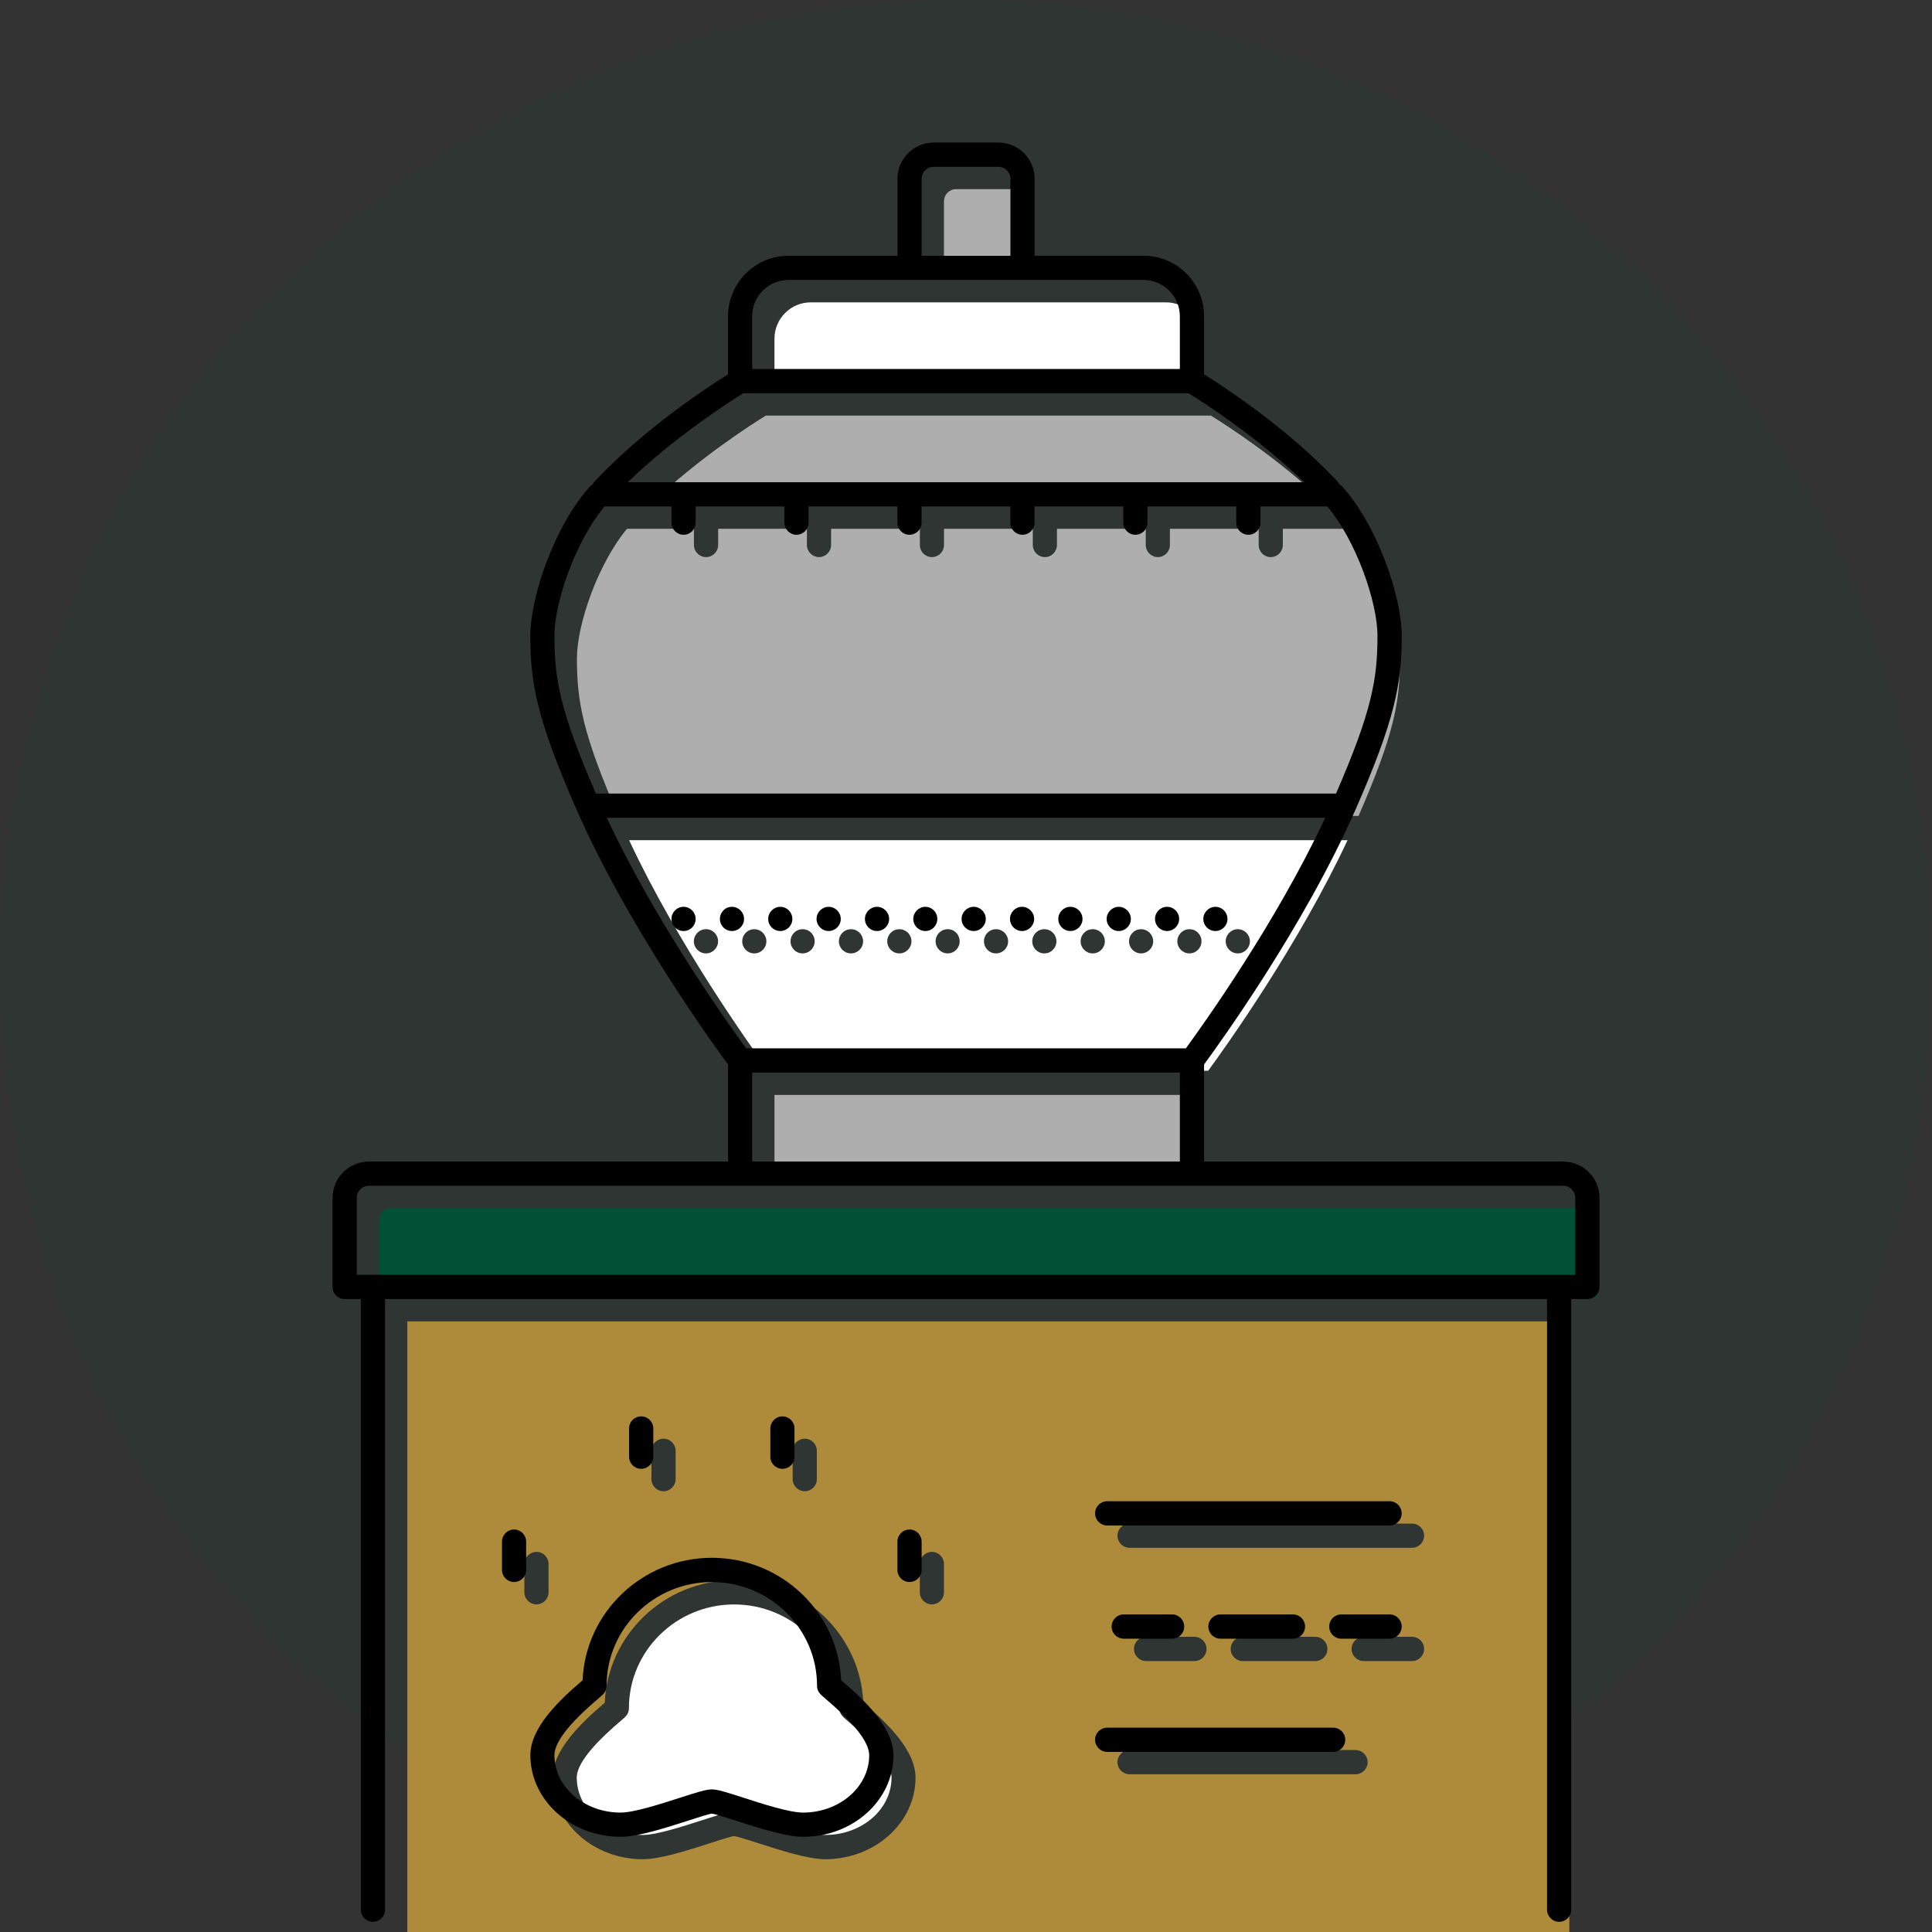 <svg width="244" height="244" viewBox="0 0 244 244" fill="none" xmlns="http://www.w3.org/2000/svg">
<rect x="0" y="0" width="244" height="244" fill="#333333" stroke="none"/>
<circle cx="122" cy="122" r="122" fill="#005136" fill-opacity="0.08"/>
<g clip-path="url(#clip0_7761_41)">
<path d="M51.441 166.882V244H198.199V166.882H51.441ZM142.658 192.423H178.328C179.174 192.423 179.857 193.108 179.857 193.948C179.857 194.789 179.174 195.48 178.328 195.48H142.658C141.813 195.48 141.13 194.795 141.13 193.948C141.13 193.101 141.813 192.423 142.658 192.423ZM167.642 208.251C167.642 209.098 166.959 209.782 166.114 209.782H156.956C156.111 209.782 155.428 209.098 155.428 208.251C155.428 207.403 156.111 206.719 156.956 206.719H166.114C166.959 206.719 167.642 207.403 167.642 208.251ZM152.377 208.251C152.377 209.098 151.694 209.782 150.849 209.782H144.741C143.896 209.782 143.213 209.098 143.213 208.251C143.213 207.403 143.896 206.719 144.741 206.719H150.849C151.694 206.719 152.377 207.403 152.377 208.251ZM100.11 183.231C100.11 182.384 100.793 181.699 101.639 181.699C102.484 181.699 103.161 182.384 103.161 183.231V186.804C103.161 187.651 102.477 188.335 101.639 188.335C100.8 188.335 100.11 187.651 100.11 186.804V183.231ZM82.275 183.231C82.275 182.384 82.959 181.699 83.797 181.699C84.636 181.699 85.326 182.384 85.326 183.231V186.804C85.326 187.651 84.643 188.335 83.797 188.335C82.952 188.335 82.275 187.651 82.275 186.804V183.231ZM69.276 201.099C69.276 201.94 68.593 202.624 67.755 202.624C66.916 202.624 66.226 201.94 66.226 201.099V197.527C66.226 196.68 66.909 195.995 67.755 195.995C68.6 195.995 69.276 196.68 69.276 197.527V201.099ZM104.243 234.808C102.058 234.808 98.589 233.69 95.802 232.795C94.585 232.402 93.07 231.914 92.684 231.887C92.353 231.921 90.838 232.402 89.627 232.795C86.841 233.697 83.378 234.808 81.186 234.808C74.903 234.808 69.784 230.186 69.784 224.505C69.784 221.082 73.3 217.659 76.358 215.063C76.364 215.063 76.371 215.049 76.378 215.043C76.743 206.454 83.926 199.574 92.704 199.574C101.483 199.574 108.666 206.454 109.031 215.043C109.038 215.043 109.045 215.056 109.051 215.063C112.115 217.659 115.625 221.082 115.625 224.505C115.625 230.186 110.506 234.808 104.222 234.808H104.243ZM119.217 201.099C119.217 201.94 118.534 202.624 117.688 202.624C116.843 202.624 116.166 201.94 116.166 201.099V197.527C116.166 196.68 116.85 195.995 117.688 195.995C118.527 195.995 119.217 196.68 119.217 197.527V201.099ZM171.193 224.078H142.658C141.813 224.078 141.13 223.394 141.13 222.553C141.13 221.713 141.813 221.021 142.658 221.021H171.193C172.038 221.021 172.721 221.706 172.721 222.553C172.721 223.4 172.038 224.078 171.193 224.078ZM178.328 209.782H172.221C171.382 209.782 170.699 209.098 170.699 208.251C170.699 207.403 171.382 206.719 172.221 206.719H178.328C179.174 206.719 179.857 207.403 179.857 208.251C179.857 209.098 179.174 209.782 178.328 209.782Z" fill="#AE8A3B"/>
<path d="M201.77 154.111C201.77 153.271 201.087 152.579 200.242 152.579H49.406C48.567 152.579 47.877 153.264 47.877 154.111V163.825H201.77V154.111Z" fill="#005136"/>
<path d="M151.83 138.283H97.811V149.522H151.83V138.283Z" fill="#AEAEAE"/>
<path d="M147.251 38.186H102.39C99.86 38.186 97.811 40.247 97.811 42.775V49.425H151.83V42.775C151.83 40.247 149.774 38.186 147.251 38.186Z" fill="white"/>
<path d="M79.455 106.113C85.664 119.399 94.923 132.312 97.053 135.226H152.587C154.724 132.312 163.976 119.392 170.185 106.113H79.455ZM89.16 120.409C88.308 120.409 87.632 119.724 87.632 118.883C87.632 118.043 88.302 117.352 89.16 117.352C90.019 117.352 90.689 118.043 90.689 118.883C90.689 119.724 89.999 120.409 89.16 120.409ZM95.261 120.409C94.409 120.409 93.739 119.724 93.739 118.883C93.739 118.043 94.409 117.352 95.261 117.352C96.113 117.352 96.79 118.043 96.79 118.883C96.79 119.724 96.106 120.409 95.261 120.409ZM101.368 120.409C100.509 120.409 99.84 119.724 99.84 118.883C99.84 118.043 100.509 117.352 101.368 117.352C102.227 117.352 102.89 118.043 102.89 118.883C102.89 119.724 102.207 120.409 101.368 120.409ZM107.476 120.409C106.623 120.409 105.947 119.724 105.947 118.883C105.947 118.043 106.617 117.352 107.476 117.352C108.334 117.352 109.004 118.043 109.004 118.883C109.004 119.724 108.321 120.409 107.476 120.409ZM113.583 120.409C112.731 120.409 112.054 119.724 112.054 118.883C112.054 118.043 112.724 117.352 113.583 117.352C114.442 117.352 115.111 118.043 115.111 118.883C115.111 119.724 114.428 120.409 113.583 120.409ZM119.69 120.409C118.838 120.409 118.162 119.724 118.162 118.883C118.162 118.043 118.831 117.352 119.69 117.352C120.549 117.352 121.198 118.043 121.198 118.883C121.198 119.724 120.529 120.409 119.69 120.409ZM125.791 120.409C124.938 120.409 124.269 119.724 124.269 118.883C124.269 118.043 124.938 117.352 125.791 117.352C126.643 117.352 127.319 118.043 127.319 118.883C127.319 119.724 126.629 120.409 125.791 120.409ZM131.898 120.409C131.046 120.409 130.369 119.724 130.369 118.883C130.369 118.043 131.039 117.352 131.898 117.352C132.757 117.352 133.42 118.043 133.42 118.883C133.42 119.724 132.737 120.409 131.898 120.409ZM138.005 120.409C137.153 120.409 136.477 119.724 136.477 118.883C136.477 118.043 137.146 117.352 138.005 117.352C138.864 117.352 139.534 118.043 139.534 118.883C139.534 119.724 138.851 120.409 138.005 120.409ZM144.112 120.409C143.26 120.409 142.591 119.724 142.591 118.883C142.591 118.043 143.26 117.352 144.112 117.352C144.965 117.352 145.641 118.043 145.641 118.883C145.641 119.724 144.951 120.409 144.112 120.409ZM150.22 120.409C149.368 120.409 148.691 119.724 148.691 118.883C148.691 118.043 149.361 117.352 150.22 117.352C151.079 117.352 151.742 118.043 151.742 118.883C151.742 119.724 151.058 120.409 150.22 120.409ZM156.327 120.409C155.475 120.409 154.799 119.724 154.799 118.883C154.799 118.043 155.475 117.352 156.327 117.352C157.179 117.352 157.856 118.043 157.856 118.883C157.856 119.724 157.166 120.409 156.327 120.409Z" fill="white"/>
<path d="M117.688 63.727H167.541C161.548 57.932 154.562 53.492 152.932 52.489H96.715C95.085 53.492 88.099 57.932 82.106 63.727H117.688Z" fill="#AEAEAE"/>
<path d="M170.462 66.784H162.015V68.832C162.015 69.672 161.332 70.357 160.486 70.357C159.641 70.357 158.965 69.672 158.965 68.832V66.784H147.751V68.832C147.751 69.672 147.068 70.357 146.229 70.357C145.391 70.357 144.701 69.672 144.701 68.832V66.784H133.487V68.832C133.487 69.672 132.804 70.357 131.966 70.357C131.127 70.357 130.437 69.672 130.437 68.832V66.784H119.223V68.832C119.223 69.672 118.54 70.357 117.695 70.357C116.85 70.357 116.173 69.672 116.173 68.832V66.784H104.96V68.832C104.96 69.672 104.276 70.357 103.438 70.357C102.599 70.357 101.909 69.672 101.909 68.832V66.784H90.696V68.832C90.696 69.672 90.013 70.357 89.167 70.357C88.322 70.357 87.639 69.672 87.639 68.832V66.784H79.191C75.539 71.15 72.861 78.857 72.861 83.127C72.861 88.631 73.605 92.705 78.096 103.049H171.578C176.076 92.705 176.813 88.638 176.813 83.127C176.813 78.857 174.135 71.15 170.483 66.784H170.462Z" fill="#AEAEAE"/>
<path d="M128.902 23.89H120.739C119.9 23.89 119.217 24.575 119.217 25.422V35.129H130.43V25.422C130.43 24.582 129.747 23.89 128.909 23.89H128.902Z" fill="#AEAEAE"/>
<path d="M107.097 217.388C106.394 216.791 106.008 216.466 106.008 215.727C106.008 208.508 100.043 202.631 92.718 202.631C85.394 202.631 79.428 208.508 79.428 215.727C79.428 216.466 79.043 216.798 78.339 217.388C74.694 220.486 72.841 222.878 72.841 224.498C72.841 228.491 76.588 231.744 81.194 231.744C82.905 231.744 86.252 230.667 88.694 229.874C90.912 229.162 92.008 228.816 92.718 228.816C93.428 228.816 94.531 229.155 96.742 229.874C99.184 230.66 102.532 231.744 104.243 231.744C108.849 231.744 112.596 228.498 112.596 224.498C112.596 222.878 110.749 220.486 107.097 217.388Z" fill="white"/>
<path d="M197.421 146.695H152.066V134.433C154.001 131.803 164.68 117.026 171.139 102.371C176.184 90.916 177.03 86.306 177.03 80.301C177.03 75.291 173.925 66.296 169.468 61.396C169.387 61.307 169.279 61.253 169.178 61.185C169.096 61.036 169.002 60.887 168.88 60.765C162.556 54.034 154.515 48.801 152.066 47.269V39.949C152.066 35.726 148.644 32.296 144.437 32.296H130.667V22.589C130.667 20.061 128.611 18 126.088 18H117.925C115.402 18 113.346 20.061 113.346 22.589V32.303H99.576C95.369 32.303 91.947 35.732 91.947 39.955V47.276C89.492 48.801 81.451 54.041 75.127 60.772C75.005 60.901 74.91 61.043 74.836 61.192C74.734 61.26 74.626 61.314 74.545 61.402C70.088 66.303 66.977 75.298 66.977 80.307C66.977 86.306 67.829 90.916 72.875 102.378C79.327 117.033 90.013 131.817 91.947 134.44V146.702H46.579C44.049 146.702 42 148.763 42 151.291V162.53C42 163.377 42.683 164.062 43.529 164.062H45.571V241.18C45.571 242.021 46.254 242.712 47.099 242.712C47.945 242.712 48.628 242.027 48.628 241.18V164.062H195.385V241.18C195.385 242.027 196.069 242.712 196.907 242.712C197.746 242.712 198.436 242.027 198.436 241.18V164.062H200.478C201.324 164.062 202.007 163.377 202.007 162.53V151.291C202.007 148.756 199.951 146.702 197.428 146.702L197.421 146.695ZM196.9 160.998H45.057V151.284C45.057 150.444 45.74 149.753 46.586 149.753H197.421C198.26 149.753 198.95 150.437 198.95 151.284V160.998H196.907H196.9ZM94.991 39.949C94.991 37.413 97.047 35.36 99.569 35.36H144.431C146.953 35.36 149.009 37.42 149.009 39.949V46.598H94.991V39.949ZM116.397 22.589C116.397 21.748 117.08 21.064 117.918 21.064H126.082C126.927 21.064 127.61 21.748 127.61 22.589V32.303H116.397V22.589ZM93.888 49.662H150.105C151.735 50.665 158.715 55.105 164.714 60.901H79.279C85.272 55.105 92.258 50.665 93.888 49.662ZM76.358 63.958H84.805V66.005C84.805 66.852 85.488 67.537 86.334 67.537C87.179 67.537 87.855 66.852 87.855 66.005V63.958H99.069V66.005C99.069 66.852 99.752 67.537 100.591 67.537C101.429 67.537 102.119 66.852 102.119 66.005V63.958H113.333V66.005C113.333 66.852 114.016 67.537 114.861 67.537C115.707 67.537 116.39 66.852 116.39 66.005V63.958H127.603V66.005C127.603 66.852 128.287 67.537 129.132 67.537C129.977 67.537 130.654 66.852 130.654 66.005V63.958H141.867V66.005C141.867 66.852 142.55 67.537 143.389 67.537C144.228 67.537 144.918 66.852 144.918 66.005V63.958H156.131V66.005C156.131 66.852 156.814 67.537 157.66 67.537C158.505 67.537 159.188 66.852 159.188 66.005V63.958H167.636C171.288 68.323 173.966 76.03 173.966 80.301C173.966 85.805 173.229 89.879 168.731 100.222H75.255C70.758 89.879 70.02 85.811 70.02 80.301C70.02 76.03 72.699 68.323 76.351 63.958H76.358ZM167.365 103.286C161.15 116.572 151.897 129.485 149.767 132.4H94.233C92.103 129.492 82.844 116.572 76.635 103.286H167.372H167.365ZM94.991 135.457H149.009V146.695H94.991V135.457Z" fill="black"/>
<path d="M175.501 189.596H139.831C138.986 189.596 138.303 190.281 138.303 191.128C138.303 191.975 138.986 192.66 139.831 192.66H175.501C176.347 192.66 177.023 191.975 177.023 191.128C177.023 190.281 176.34 189.596 175.501 189.596Z" fill="black"/>
<path d="M148.029 206.956C148.874 206.956 149.557 206.271 149.557 205.424C149.557 204.577 148.874 203.892 148.029 203.892H141.921C141.076 203.892 140.393 204.577 140.393 205.424C140.393 206.271 141.076 206.956 141.921 206.956H148.029Z" fill="black"/>
<path d="M175.501 203.892H169.394C168.549 203.892 167.872 204.577 167.872 205.424C167.872 206.271 168.555 206.956 169.394 206.956H175.501C176.347 206.956 177.023 206.271 177.023 205.424C177.023 204.577 176.34 203.892 175.501 203.892Z" fill="black"/>
<path d="M163.293 206.956C164.139 206.956 164.822 206.271 164.822 205.424C164.822 204.577 164.139 203.892 163.293 203.892H154.136C153.291 203.892 152.607 204.577 152.607 205.424C152.607 206.271 153.291 206.956 154.136 206.956H163.293Z" fill="black"/>
<path d="M168.366 218.194H139.831C138.986 218.194 138.303 218.879 138.303 219.72C138.303 220.56 138.986 221.252 139.831 221.252H168.366C169.211 221.252 169.894 220.567 169.894 219.72C169.894 218.872 169.211 218.194 168.366 218.194Z" fill="black"/>
<path d="M135.185 117.582C136.024 117.582 136.714 116.897 136.714 116.057C136.714 115.216 136.03 114.525 135.185 114.525C134.34 114.525 133.656 115.216 133.656 116.057C133.656 116.897 134.333 117.582 135.185 117.582Z" fill="black"/>
<path d="M129.078 117.582C129.917 117.582 130.606 116.897 130.606 116.057C130.606 115.216 129.923 114.525 129.078 114.525C128.232 114.525 127.556 115.216 127.556 116.057C127.556 116.897 128.226 117.582 129.078 117.582Z" fill="black"/>
<path d="M141.292 117.582C142.131 117.582 142.821 116.897 142.821 116.057C142.821 115.216 142.131 114.525 141.292 114.525C140.454 114.525 139.764 115.216 139.764 116.057C139.764 116.897 140.433 117.582 141.292 117.582Z" fill="black"/>
<path d="M110.763 117.582C111.602 117.582 112.291 116.897 112.291 116.057C112.291 115.216 111.602 114.525 110.763 114.525C109.924 114.525 109.234 115.216 109.234 116.057C109.234 116.897 109.904 117.582 110.763 117.582Z" fill="black"/>
<path d="M116.87 117.582C117.709 117.582 118.378 116.897 118.378 116.057C118.378 115.216 117.709 114.525 116.87 114.525C116.031 114.525 115.342 115.216 115.342 116.057C115.342 116.897 116.011 117.582 116.87 117.582Z" fill="black"/>
<path d="M153.5 117.582C154.339 117.582 155.022 116.897 155.022 116.057C155.022 115.216 154.339 114.525 153.5 114.525C152.662 114.525 151.972 115.216 151.972 116.057C151.972 116.897 152.641 117.582 153.5 117.582Z" fill="black"/>
<path d="M147.393 117.582C148.231 117.582 148.921 116.897 148.921 116.057C148.921 115.216 148.238 114.525 147.393 114.525C146.547 114.525 145.871 115.216 145.871 116.057C145.871 116.897 146.541 117.582 147.393 117.582Z" fill="black"/>
<path d="M122.971 117.582C123.809 117.582 124.499 116.897 124.499 116.057C124.499 115.216 123.809 114.525 122.971 114.525C122.132 114.525 121.442 115.216 121.442 116.057C121.442 116.897 122.112 117.582 122.971 117.582Z" fill="black"/>
<path d="M92.441 114.525C91.588 114.525 90.919 115.216 90.919 116.057C90.919 116.897 91.588 117.582 92.441 117.582C93.293 117.582 93.969 116.897 93.969 116.057C93.969 115.216 93.286 114.525 92.441 114.525Z" fill="black"/>
<path d="M98.548 117.582C99.387 117.582 100.07 116.897 100.07 116.057C100.07 115.216 99.387 114.525 98.548 114.525C97.709 114.525 97.019 115.216 97.019 116.057C97.019 116.897 97.689 117.582 98.548 117.582Z" fill="black"/>
<path d="M86.334 114.525C85.481 114.525 84.805 115.216 84.805 116.057C84.805 116.897 85.475 117.582 86.334 117.582C87.193 117.582 87.855 116.897 87.855 116.057C87.855 115.216 87.172 114.525 86.334 114.525Z" fill="black"/>
<path d="M104.655 117.582C105.494 117.582 106.184 116.897 106.184 116.057C106.184 115.216 105.501 114.525 104.655 114.525C103.81 114.525 103.127 115.216 103.127 116.057C103.127 116.897 103.803 117.582 104.655 117.582Z" fill="black"/>
<path d="M106.252 212.229C106.252 212.229 106.238 212.216 106.231 212.209C105.866 203.621 98.677 196.741 89.905 196.741C81.133 196.741 73.943 203.621 73.578 212.209C73.571 212.209 73.565 212.223 73.558 212.229C70.494 214.826 66.984 218.249 66.984 221.672C66.984 227.352 72.104 231.975 78.387 231.975C80.578 231.975 84.041 230.857 86.828 229.962C88.038 229.569 89.553 229.081 89.885 229.054C90.277 229.087 91.792 229.569 93.002 229.962C95.789 230.863 99.252 231.975 101.436 231.975C107.726 231.975 112.839 227.352 112.839 221.672C112.839 218.249 109.322 214.826 106.265 212.229H106.252ZM101.423 228.918C99.712 228.918 96.364 227.84 93.922 227.047C91.711 226.335 90.608 225.99 89.898 225.99C89.188 225.99 88.092 226.329 85.874 227.047C83.432 227.833 80.084 228.918 78.373 228.918C73.767 228.918 70.021 225.671 70.021 221.672C70.021 220.052 71.867 217.659 75.519 214.561C76.223 213.965 76.608 213.639 76.608 212.901C76.608 205.681 82.573 199.805 89.898 199.805C97.223 199.805 103.188 205.681 103.188 212.901C103.188 213.639 103.58 213.972 104.277 214.561C107.922 217.659 109.775 220.045 109.775 221.672C109.775 225.664 106.029 228.918 101.423 228.918Z" fill="black"/>
<path d="M82.506 183.977V180.405C82.506 179.564 81.823 178.88 80.977 178.88C80.132 178.88 79.449 179.564 79.449 180.405V183.977C79.449 184.824 80.132 185.502 80.977 185.502C81.823 185.502 82.506 184.817 82.506 183.977Z" fill="black"/>
<path d="M100.34 183.977V180.405C100.34 179.564 99.657 178.88 98.819 178.88C97.98 178.88 97.29 179.564 97.29 180.405V183.977C97.29 184.824 97.973 185.502 98.819 185.502C99.664 185.502 100.34 184.817 100.34 183.977Z" fill="black"/>
<path d="M64.927 193.168C64.082 193.168 63.399 193.853 63.399 194.7V198.273C63.399 199.113 64.082 199.798 64.927 199.798C65.773 199.798 66.449 199.113 66.449 198.273V194.7C66.449 193.853 65.766 193.168 64.927 193.168Z" fill="black"/>
<path d="M114.868 193.168C114.022 193.168 113.339 193.853 113.339 194.7V198.273C113.339 199.113 114.022 199.798 114.868 199.798C115.713 199.798 116.396 199.113 116.396 198.273V194.7C116.396 193.853 115.713 193.168 114.868 193.168Z" fill="black"/>
</g>
<defs>
<clipPath id="clip0_7761_41">
<rect width="160" height="226" fill="white" transform="translate(42 18)"/>
</clipPath>
</defs>
</svg>
